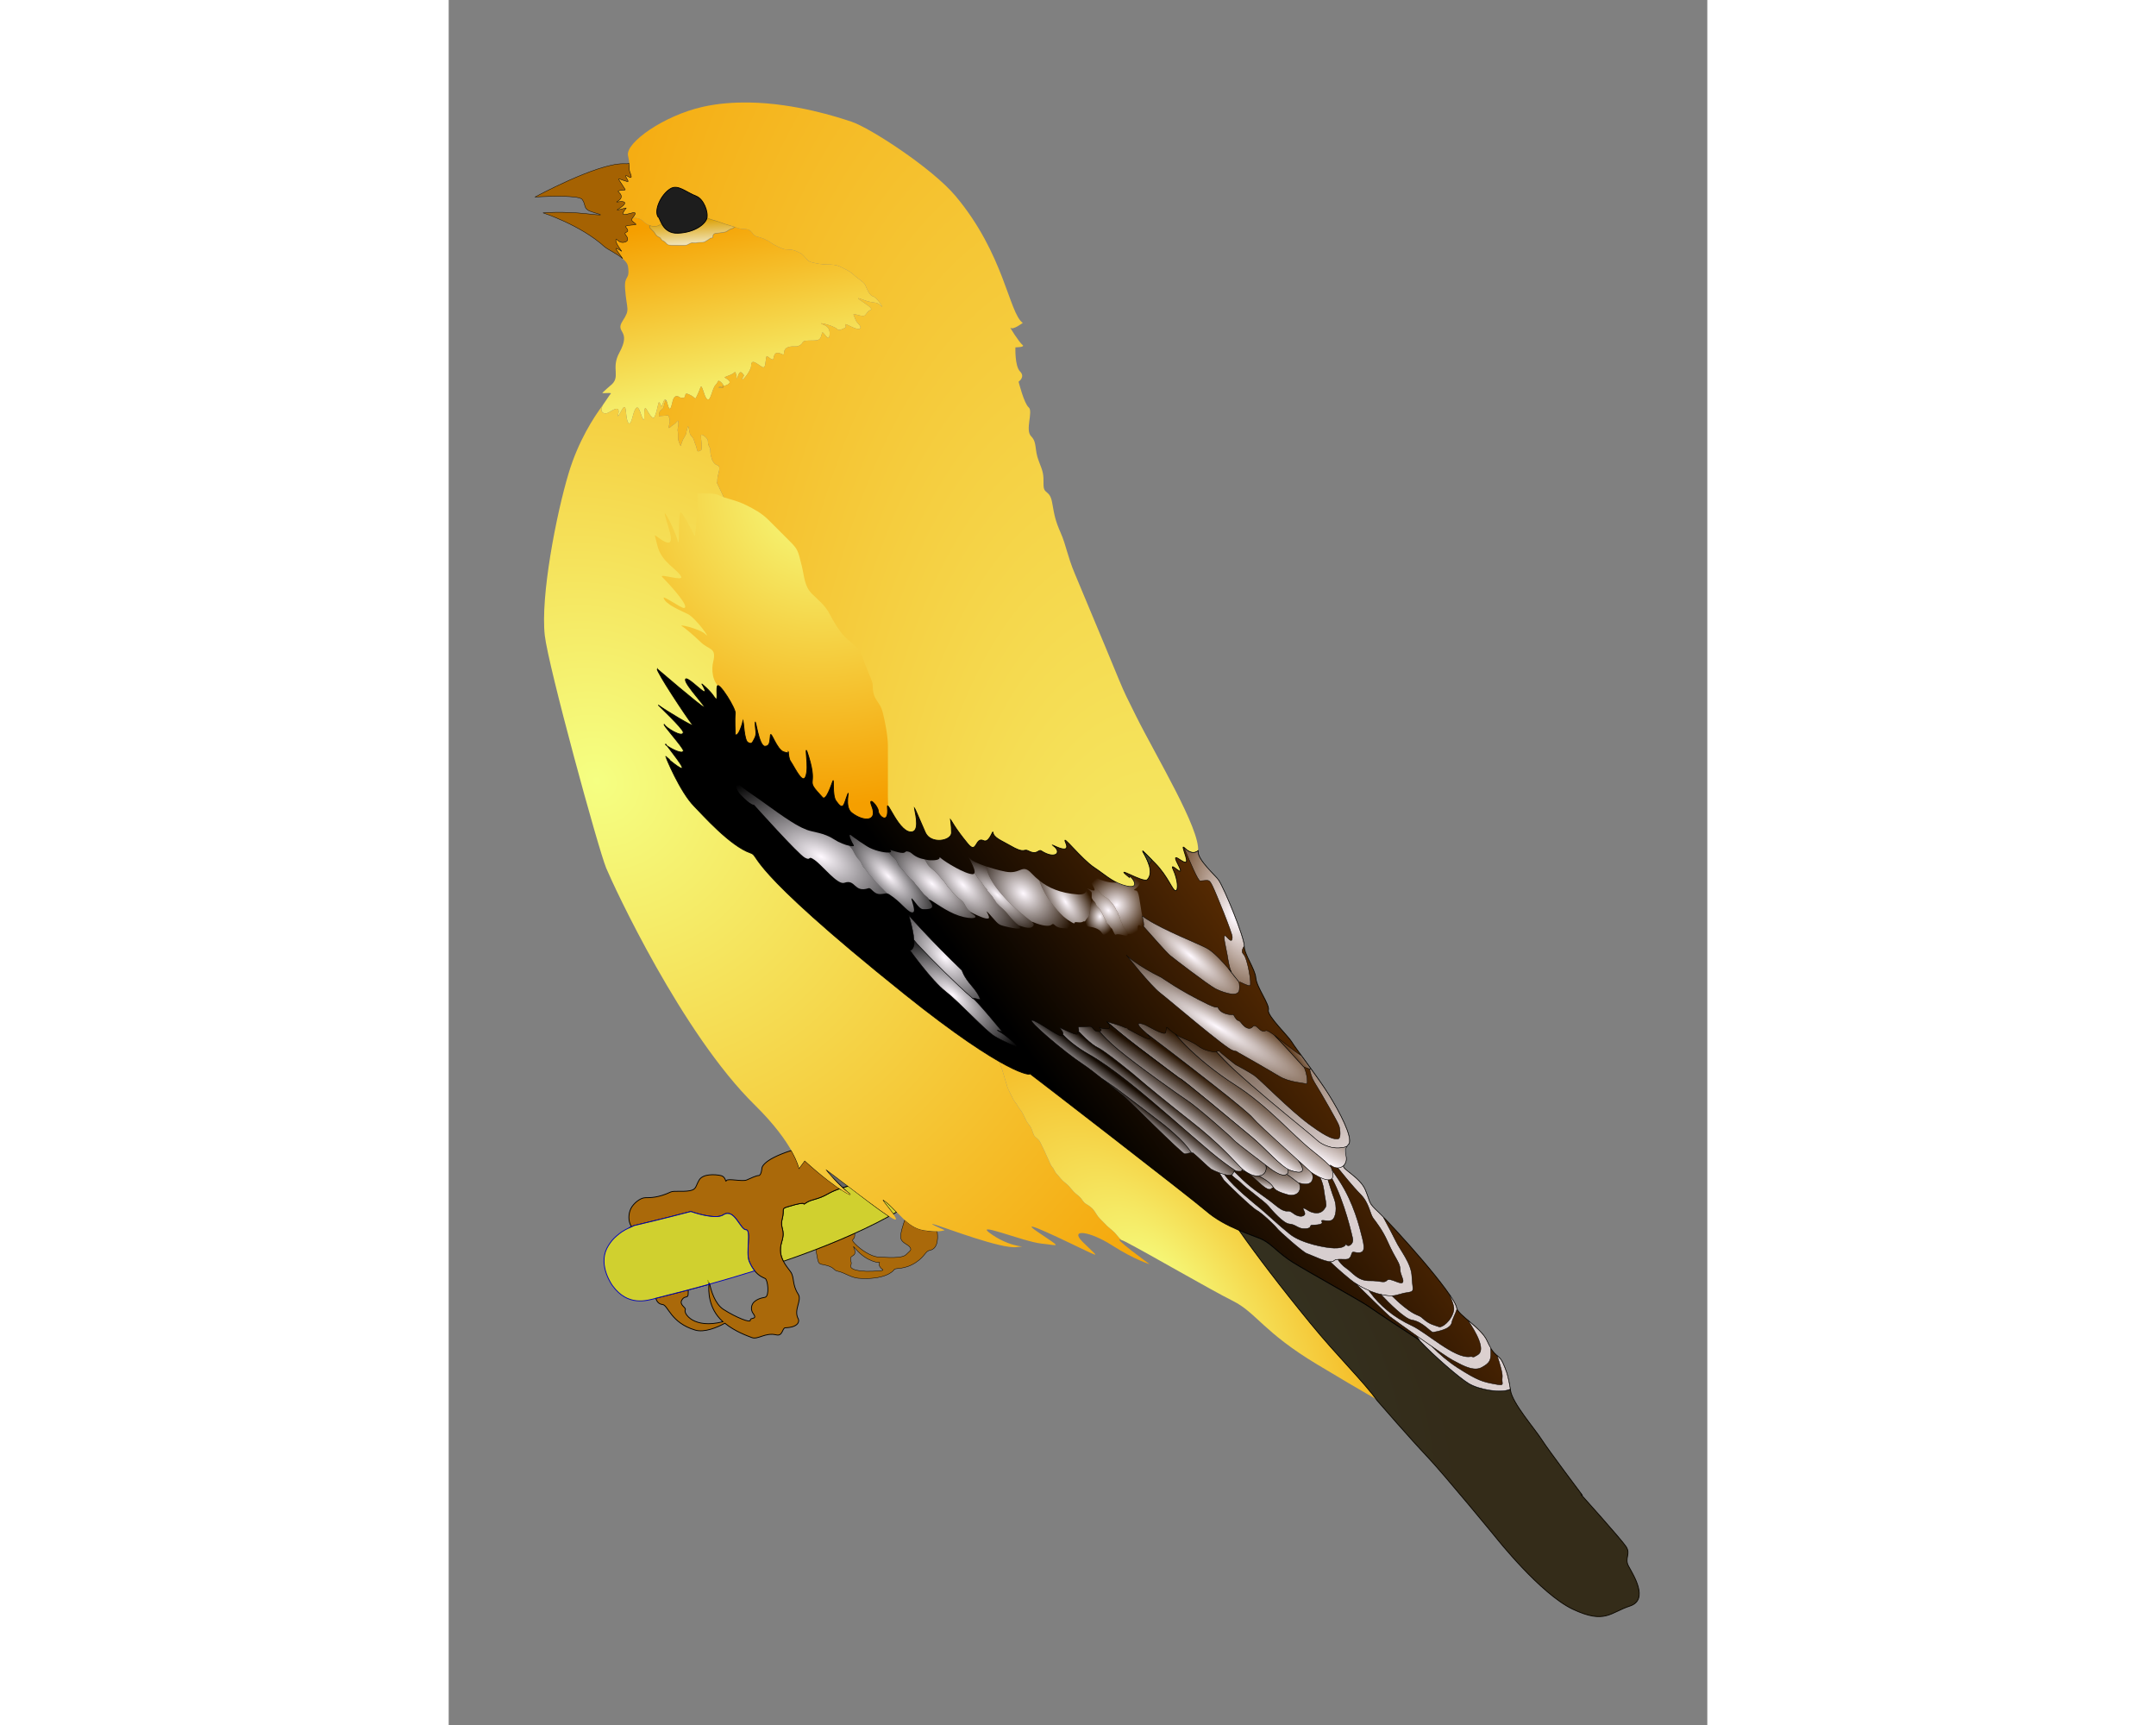 <?xml version="1.0" encoding="UTF-8"?>
<svg width="100mm" height="80mm" viewBox="0 0 221.731 303.858" xmlns="http://www.w3.org/2000/svg" xmlns:xlink="http://www.w3.org/1999/xlink">
 <rect x="0" y="0" width="221.731" height="303.858" fill="#808080" stroke="none"/>
 <defs>
  <linearGradient id="a">
   <stop stop-color="#fff9ff" offset="0"/>
   <stop stop-color="#fff9ff" stop-opacity="0" offset="1"/>
  </linearGradient>
  <linearGradient id="ai" x1="-532.5" x2="-429.9" y1="18.799" y2="-54.923" gradientUnits="userSpaceOnUse">
   <stop offset="0"/>
   <stop stop-color="#af5605" offset="1"/>
  </linearGradient>
  <linearGradient id="aj" x1="-642.14" x2="-641.66" y1="-221.09" y2="-213.67" gradientUnits="userSpaceOnUse">
   <stop stop-color="#db9f00" offset="0"/>
   <stop stop-color="#f5f2de" offset="1"/>
  </linearGradient>
  <linearGradient id="b">
   <stop stop-color="#f5ff82" offset="0"/>
   <stop stop-color="#f59f00" offset="1"/>
  </linearGradient>
  <linearGradient id="v" x1="-491.42" x2="-485.43" y1="7.731" y2="-3.666" gradientUnits="userSpaceOnUse" xlink:href="#a"/>
  <linearGradient id="w" x1="-494.73" x2="-489.14" y1="9.333" y2="1.052" gradientUnits="userSpaceOnUse" xlink:href="#a"/>
  <linearGradient id="x" x1="-507.25" x2="-503.01" y1="7.985" y2="1.822" gradientUnits="userSpaceOnUse" xlink:href="#a"/>
  <linearGradient id="y" x1="-512.64" x2="-508.6" y1="7.215" y2="1.822" gradientUnits="userSpaceOnUse" xlink:href="#a"/>
  <linearGradient id="z" x1="-514.37" x2="-511.48" y1="8.563" y2="4.711" gradientUnits="userSpaceOnUse" xlink:href="#a"/>
  <linearGradient id="aa" x1="-516.49" x2="-513.02" y1="11.451" y2="6.83" gradientUnits="userSpaceOnUse" xlink:href="#a"/>
  <linearGradient id="ab" x1="-526.31" x2="-523.62" y1="5.096" y2="1.63" gradientUnits="userSpaceOnUse" xlink:href="#a"/>
  <linearGradient id="ac" x1="-488.14" x2="-490.08" y1="18.015" y2="9.268" gradientUnits="userSpaceOnUse" xlink:href="#a"/>
  <linearGradient id="ad" x1="-494.39" x2="-492.67" y1="19.733" y2="12.002" gradientUnits="userSpaceOnUse" xlink:href="#a"/>
  <linearGradient id="ae" x1="-499.23" x2="-498.45" y1="18.176" y2="14.578" gradientUnits="userSpaceOnUse" xlink:href="#a"/>
  <linearGradient id="af" x1="-502.24" x2="-498.39" y1="6.83" y2="1.437" gradientUnits="userSpaceOnUse" xlink:href="#a"/>
  <linearGradient id="ag" x1="-503.6" x2="-521.53" y1="28.011" y2="-30.092" gradientUnits="userSpaceOnUse" xlink:href="#a"/>
  <linearGradient id="ah" x1="-485.56" x2="-491.78" y1="-17.441" y2="-13.302" gradientUnits="userSpaceOnUse" xlink:href="#a"/>
  <linearGradient id="ak" x1="-627.72" x2="-638.72" y1="-170.7" y2="-221.69" gradientUnits="userSpaceOnUse" xlink:href="#b"/>
  <linearGradient id="al" x1="-633.66" x2="-632.15" gradientUnits="userSpaceOnUse" xlink:href="#b"/>
  <radialGradient id="c" cx="281.37" cy="263.67" r="8.876" gradientTransform="matrix(1.522 1.657 -.868 .797 -777.13 -715.37)" gradientUnits="userSpaceOnUse" xlink:href="#a"/>
  <radialGradient id="d" cx="284.06" cy="282.8" r="13.719" gradientTransform="matrix(1.11 .98 -.412 .467 -774.39 -440.22)" gradientUnits="userSpaceOnUse" xlink:href="#a"/>
  <radialGradient id="e" cx="349.07" cy="251.74" r="8.277" gradientTransform="matrix(-1.494 .556 -1.234 -3.317 325.59 591.97)" gradientUnits="userSpaceOnUse" xlink:href="#a"/>
  <radialGradient id="f" cx="342.17" cy="263.08" r="12.046" gradientTransform="matrix(1.717 1.421 -.369 .446 -1007.5 -643.1)" gradientUnits="userSpaceOnUse" xlink:href="#a"/>
  <radialGradient id="g" cx="349.06" cy="283.81" r="22.394" gradientTransform="matrix(1.643 .993 -.174 .288 -1034.5 -450.28)" gradientUnits="userSpaceOnUse" xlink:href="#a"/>
  <radialGradient id="h" cx="251.46" cy="237.81" r="18.814" gradientTransform="matrix(1.353 .731 -.369 .683 -860.66 -410.19)" gradientUnits="userSpaceOnUse" xlink:href="#a"/>
  <radialGradient id="i" cx="267.89" cy="241.49" r="10.281" gradientTransform="matrix(1.265 1.338 -.53 .501 -802.47 -538.55)" gradientUnits="userSpaceOnUse" xlink:href="#a"/>
  <radialGradient id="j" cx="278.31" cy="245.57" r="10.774" gradientTransform="matrix(1.277 1.138 -.522 .585 -807.99 -517.63)" gradientUnits="userSpaceOnUse" xlink:href="#a"/>
  <radialGradient id="k" cx="286.43" cy="247.95" r="11.863" gradientTransform="matrix(1.138 1.161 -.535 .524 -766.45 -519.45)" gradientUnits="userSpaceOnUse" xlink:href="#a"/>
  <radialGradient id="l" cx="296.15" cy="247.42" r="8.048" gradientTransform="matrix(-.426 .478 -1.231 -1.096 -133.93 75.125)" gradientUnits="userSpaceOnUse" xlink:href="#a"/>
  <radialGradient id="m" cx="301.14" cy="249.25" r="10.649" gradientTransform="matrix(.977 .899 -.63 .684 -695.46 -496.07)" gradientUnits="userSpaceOnUse" xlink:href="#a"/>
  <radialGradient id="n" cx="311.27" cy="250.01" r="6.484" gradientTransform="matrix(1.204 1.827 -.763 .503 -731.88 -747.25)" gradientUnits="userSpaceOnUse" xlink:href="#a"/>
  <radialGradient id="o" cx="323.82" cy="250.63" r="6.762" gradientTransform="matrix(1.127 .485 -.471 1.095 -782.16 -483.53)" gradientUnits="userSpaceOnUse" xlink:href="#a"/>
  <radialGradient id="p" cx="321.69" cy="252.17" r="5.156" gradientTransform="matrix(.988 1.19 -.925 .768 -621.85 -627.16)" gradientUnits="userSpaceOnUse" xlink:href="#a"/>
  <radialGradient id="q" cx="319.73" cy="253.68" r="3.797" gradientTransform="matrix(1 0 0 1.256 -859.09 -367.79)" gradientUnits="userSpaceOnUse" xlink:href="#a"/>
  <radialGradient id="r" cx="252.76" cy="199.46" r="29.439" gradientTransform="matrix(-2.53 .862 -.843 -2.475 199.85 122.24)" gradientUnits="userSpaceOnUse" xlink:href="#b"/>
  <radialGradient id="s" cx="442.68" cy="209.34" r="126.26" gradientTransform="matrix(-.518 -3.796 1.466 -.2 -586.12 1779.2)" gradientUnits="userSpaceOnUse" xlink:href="#b"/>
  <radialGradient id="t" cx="416.86" cy="177.97" r="126.26" gradientTransform="matrix(.295 -.243 .512 .621 -738.16 33.162)" gradientUnits="userSpaceOnUse" xlink:href="#b"/>
  <radialGradient id="u" cx="282.92" cy="217.64" r="74.818" gradientTransform="matrix(1.815 1.851 -1.664 1.631 -814.82 -961.31)" gradientUnits="userSpaceOnUse" xlink:href="#b"/>
 </defs>
 <g transform="matrix(.714 0 0 .714 499.84 196.56)" fill-rule="evenodd">
  <path d="m-587.53,25.689c-.346.993-1.122,3.309-1,4.344 .156,1.328 1.735,1.594 2.281,2.375s-.099.922-.906,1.781c-1.039,1.105-5.079.703-6.875.625s-4.389-1.791-5.812-3.312c-1.328-1.421.138-.43-.031-2.531-3.106,1.405-6.319,2.743-9.594,4 .556,2.959.479,3.457 1.406,3.656 .547.117 2.102.311 3,1.125 .498.451.343.407 1.531.719s2.933,1.473 4.562,1.594c6.411.477 8.609-1.688 8.844-2.156s2.482.156 5.344-1.75c2.351-1.566 2.282-2.78 3.469-3 2.326-.431 1.891-3.943 1.781-4.656-.818.022-1.925-.06-3.438-.312-1.769-.295-3.231-1.293-4.562-2.5zm-12.656,6.531c.043.022.218.214.625.688 2.739,3.192 5.986,3.426 5.844,3.219 0,0-.596.809.688,1.75 .055.11.421.257-.594.344-5.455.469-7.479-.41-7.219-1.25s.057-.736-.031-1.5c-.086-.742.24-.729.75-1.125 .824-.639-.193-2.19-.062-2.125z" fill="#ad6700" fill-opacity=".924" stroke="#000" stroke-width=".1"/>
  <path d="m-602.81 17.72c0.463-0.141 0.918-0.265 1.344-0.375-2.07-1.582-5.663-4.294-5.594-4.156 0.181 0.361 2.28 2.764 4.25 4.531z" fill="#000100" fill-opacity=".212" stroke="#000" stroke-width=".2"/>
  <path d="m-603.217,18.189c-.172-.111-.183-.09-.375-.219-1.013.347-2.026.77-2.906,1.281-1.217.707-2.195,1.028-3.062,1.281s-1.626.441-2.344.938-.382.267-.594.156-.971-.102-3.938.812c-.853.263-1.025.371-1.062.75s.059,1.029-.281,2.344c-.289,1.113-.073,1.722.094,2.438 .083.358.164.728.156,1.219s-.107,1.097-.344,1.875c-.308,1.015-.379,1.923-.281,2.719s.365,1.478.688,2.094c4.566-1.567 9.129-3.276 13.531-5.125s8.644-3.839 12.531-5.969c-2.743-1.79-6.345-4.598-10.062-7.438-.426.11-.881.234-1.344.375 .439.393.879.906 1.281,1.188 .592.414.636.56.344.469-.025-.008-.125-.082-.156-.094-.325-.125-.914-.468-1.875-1.094zm10.281,2.531c-.118.172 1.579,2.119 2.562,3.5 .288-.162.56-.336.844-.5-.906-.946-1.788-1.877-2.719-2.594-.449-.345-.652-.458-.688-.406z" fill="#ff0" fill-opacity=".629" stroke="#000" stroke-width=".2"/>
  <path d="m-615.499,8.533c-7.559,2.442-7.281,4.469-7.281,4.469s-.156,1.719-.781,1.719-1.875.625-2.969,1.094-4.688-.469-5,.156-.001-.938-1.406-1.25-4.375-.468-5.312,1.094-.626,2.344-2.344,2.656-3.927-.048-4.688.312c-2.968,1.406-5,1.406-6.25,1.406s-2.938,1.407-3.562,2.656c-.616,1.233-.77,3.07.125,4.469-.154.059-.489.287-.688.375 .509-.211 1.344-.625 1.344-.625s7.413-1.722 14-3.469c.142.05 1.655.58 3.375.938 .86.179 1.78.301 2.594.312s1.527-.087 2-.406c.344-.232.663-.348.969-.375s.603.028.875.156c.544.256 1.027.771 1.469,1.344s.839,1.2 1.219,1.688 .735.844 1.094.844 .522.355.594.906 .047,1.298 0,2.125-.096,1.735-.094,2.562 .06,1.573.281,2.125c.427,1.067.901,1.819 1.375,2.406 1.074,1.338 2.133,1.676 2.594,1.906 .663.331 1.104,4.294 0,4.625-.335.1-1.333.133-2.438.906s-1.194,2.21-.531,3.094c1.233,1.643-.798.883-.688,1.656s-3.533-.668-6.625-2.656c-2.171-1.396-3.104-4.817-3.406-6.25-.23-.484-.413-.87-.469-.938s.014.183.281,1c-.14,1.636-.159,5.887 3.281,9.062 .061.056.126.101.188.156-7.212,1.859-9.77-2.007-9.312-2.938 .288-.586-1.547-1.157-.844-2.406s1.562-.235 1.562-1.562c0-.342.015-.63.031-.938 1.653-.441 3.34-.885 5.094-1.375-4.778,1.336-9.258,2.47-13.125,3.438 .227.702.689,1.442 1.656,1.531 1.394.129 1.996,4.501 8.062,6.312 2.299.687 5.425-.644 7.344-1.688 2.583,2.108 5.608,3.131 6.625,3.531 1.551.61 3.301-1.319 6.062-.656 1.625.39 1.438-1.723 2.219-1.75 3.203-.11 3.549-1.555 3.188-2.219-1.219-2.239.994-4.516 0-6.062-1.563-2.432-.881-4.095-1.875-5.531-.465-.671-1.221-1.512-1.781-2.594-.322-.616-.589-1.298-.688-2.094s-.027-1.704.281-2.719c.236-.778.336-1.385.344-1.875s-.073-.861-.156-1.219c-.167-.716-.382-1.324-.094-2.438 .341-1.315.244-1.965.281-2.344s.21-.487 1.062-.75c2.967-.915 3.726-.923 3.938-.812s-.124.341.594-.156 1.476-.684 2.344-.938 1.845-.574 3.062-1.281c.88-.511 1.893-.934 2.906-1.281 .192.129.203.108.375.219-1.903-1.238-4.911-3.442-9-7.156l-1.375,1.875c0,0-.318-1.572-1.906-4.375z" fill="#ad6700" fill-opacity=".924" stroke="#000" stroke-width=".2"/>
  <path d="m-640.311,23.595c-6.587,1.747-14,3.469-14,3.469s-.835.414-1.344.625c-.48.213-1.02.491-1.656.906-.432.29-.87.634-1.312,1.031-.198.178-.4.329-.594.531-.673.702-1.305,1.517-1.812,2.531-2.187,4.373 1.406,9.219 1.406,9.219 3.749,5.154 8.407,3.672 10.594,3.125 .02-.005.042-.026.062-.031 2.44-.61 5.182-1.31 8.031-2.062 1.666-.44 3.33-.882 5.094-1.375-.069-.211-.043-.547.188-.062 3.555-.995 7.29-2.084 11.094-3.281-.474-.587-.948-1.339-1.375-2.406-.221-.552-.279-1.298-.281-2.125s.046-1.736.094-2.562 .072-1.574 0-2.125-.235-.906-.594-.906-.714-.356-1.094-.844-.777-1.115-1.219-1.688-.925-1.088-1.469-1.344c-.272-.128-.57-.183-.875-.156s-.625.143-.969.375c-.118.08-.26.134-.406.188-.292.108-.623.194-1,.219-.189.013-.39.003-.594,0-.814-.011-1.734-.134-2.594-.312-1.72-.358-3.233-.887-3.375-.938z" fill="#ff0" fill-opacity=".629" stroke="#0000bc" stroke-width=".2"/>
  <path d="m-632.311-180.061c-.541.13-1.292.333-1.25.344 .739.185 1.123.152 1.281,0 .079-.076-.013-.224-.031-.344z" fill="url(#al)" stroke="#000" stroke-opacity=".159" stroke-width=".2"/>
  <path d="m-650.467-219.717h-.031c-.694-.267-1.233-.701-1.469-.938-.504-.504-1.032-.735-1.625-.844-.32-.059-.68-.085-1.062-.094-.703.842.349,1.055.812,1.625 .215.264-3.015.112-2.5.719 1.465,1.728-.993.779.094,2.125 .513.636.618,1.45-.625,1.625-1.449.204-1.868-1.372-1.938-.531-.071.857 1.629,2.868 1.406,2.719-2.556-1.714-.972-.051.281,1.812-.115-.098-.251-.187-.375-.281 .881.675 1.568,1.413 1.688,2.219 .528,3.572-.982,1.944-.719,5.531 .394,5.369 1.339,4.902-.625,7.938s2.326,2.096-.812,7.844c-2.176,3.986.603,5.986-2.281,8.156 0,0-1.459,1.271-1.844,1.656s2.708-.203 1.938.375c-.172.129-1.268,1.886-1.906,2.75-.142.357-.306.715-.312.969-.009.343.088.58.25.75 .324.341.922.367 1.406.125s1.232-.776 1.812-.938c.29-.081.525-.054.656.125s.181.527.031,1.125c-.107.428-.131.569-.062.531s.215-.252.375-.531c.32-.559.754-1.379.938-1.562 .233-.233.37-.194.469.031s.139.633.188,1.094c.097.922.199,2.098.594,2.625 .175.233.299.199.438.031s.287-.491.406-.875c.238-.767.458-1.761.719-2.281 .24-.48.438-.674.625-.656s.353.231.5.531c.294.6.532,1.565.75,2 .193.386.302.513.375.469s.082-.263.094-.562c.024-.598-.017-1.527.125-2.094 .062-.25.176-.252.312-.094s.307.477.5.812 .422.686.656.969 .461.5.719.5c.216,0 .513-.855.75-1.75s.415-1.83.5-2c.168-.336.534.573.625.938 .079.318.284-.583.562-1.188 .139-.302.3-.53.469-.5s.347.324.531,1.062c.271,1.083.496,1.34.688,1.125s.351-.902.562-1.75c.132-.527.314-.872.5-1.062s.404-.231.594-.219c.38.024.691.321.781.344 .566.142.868.089 1.031-.031s.19-.316.219-.5 .055-.357.219-.406 .464.029 1.031.312c.792.396 1.034.786 1.188.844s.217-.215.688-1.156c.251-.502.417-1.042.625-1.562 .1-.249.207-.251.312-.094s.221.477.344.844c.246.733.527,1.683.906,2.062 .24.24.45.202.625,0s.315-.57.469-1c.307-.859.614-1.958 1.094-2.438 .265-.265.457-.602.625-.938 .129-.257.881.328 1.219.875 .084.137.013.224.031.344 .409-.098.562-.094.938-.281 .397-.199.577-.381.625-.562s-.035-.372-.188-.531c-.304-.318-.859-.578-1.062-.781 .833-.417 1.841-.591 2.5-1.25 .198-.198.317.336.406.844s.151.991.219.719c.176-.704.364-1.121.531-1.344s.327-.244.469-.188c.284.113.487.575.562.594 .319.08-.208.625-.312.938-.1.301.001.325.188.188s.452-.426.75-.812c.597-.773 1.25-1.864 1.25-2.5 0-.509.111-.794.281-.906s.41-.066.688.062c.554.258 1.248.859 1.844,1.156 .199.099.36.054.469-.094s.165-.404.219-.688c.108-.567.142-1.287.25-1.719 .068-.272.322-.13.625.094s.657.531.938.531c.25,0 .214-.643.438-1.125 .112-.241.272-.446.594-.5s.792.037 1.469.375c.162.081.217.031.25-.094s.055-.337.094-.562 .099-.465.281-.688 .476-.416.938-.531c1.177-.294 1.662.106 2.5-.312 .725-.362.732-.684.906-.906s.516-.344 1.906-.344c1.154,0 1.734-.033 2.094-.281s.499-.714.719-1.594c.054-.217.189-.14.375.062s.436.532.656.781 .435.422.594.344 .25-.409.25-1.188c0-.422-.103-.761-.25-1.031s-.351-.468-.562-.625c-.423-.313-.88-.44-1.062-.531-.589-.295.126-.207 1.094.062s2.191.722 2.656,1.188c.224.224.533.224.875.125s.717-.296 1-.438c.209-.104.242-.253.219-.406s-.101-.31-.125-.406c-.048-.193.133-.168 1.469.5 1.083.541 1.822.686 2.125.5 .152-.093.217-.29.125-.531s-.321-.539-.688-.906c-.494-.494-.625-1.25-.938-1.875-.105-.21-.036-.262.156-.25s.508.094.844.188 .704.184 1.031.219 .616.009.781-.156c.417-.417.679-1.107 1.25-1.25 .286-.071.326-.214.219-.406s-.363-.437-.688-.688c-.65-.501-1.56-1.053-2.031-1.406-.364-.273-.485-.401-.438-.438s.254.03.531.125c.555.191 1.4.53 1.781.625 1.033.258 1.607.273 2.062.375s.793.293 1.375.875c.391.391.104-.155-.406-.844s-1.244-1.522-1.781-1.656c-.435-.109-.835-.651-1.156-1.25s-.565-1.254-.719-1.562c-.367-.734-1.998-1.686-2.5-2.188-.958-.958-1.734-1.336-2.812-1.875-.634-.317-1.044-.532-1.562-.688s-1.148-.25-2.188-.25c-1.781,0-2.896-.255-4.375-.625-.414-.103-.806-.533-1.219-1s-.847-.971-1.281-1.188c-.647-.323-1.135-.565-1.688-.719s-1.171-.219-2.062-.219c-.649,0-2.988-1.225-3.438-1.562-1.144-.858-2.306-1.28-3.438-1.562-.76-.19-1.03-.641-1.375-1.062-.173-.211-.359-.416-.625-.562s-.633-.25-1.125-.25c-.766,0-1.377-.148-1.969-.344-.177-.059-.355-.124-.531-.188-.267.202-.321.322-.531.375-.341.085-.687.218-.938.406-.281.211-.559.39-.875.469-.367.092-.598.156-1,.156-.221,0-.711.156-1.094.156-.418,0-.682.084-.875.469-.114.227-.061.381-.062.5s-.059.188-.406.188c-.202,0-.62.388-.781.469-.28.14-.531.343-.781.469-.298.149-.74.156-1.094.156-.385,0-.848.071-.938.094-.341.085-.803,0-1.156,0-.231,0-.902.373-1.094.469-.377.188-.753.156-1.188.156h-1.25-1.156c-.373,0-.839-.03-1.094-.094-.334-.084-.643-.487-.781-.625-.241-.241-.446-.332-.719-.469-.243-.122-.372-.466-.531-.625-.237-.237-.577-.265-.781-.469-.239-.239-.407-.377-.562-.688-.154-.307-.336-.43-.531-.625l-.719-.719c-.071-.071-.031-.36-.031-.625z" fill="url(#ak)"/>
  <path d="m-636.342-221.623c-.014.079-.01.179-.031.25-.377,1.23-2.703,3.394-7.094,3.594-2.326.106-3.415-1.23-4.031-2.375-.187.13-.417.271-.75.438-.368.184-.741.266-1.125.25-.373-.016-.754-.122-1.094-.25 0.0.265-.04.554.031.625l.719.719c.195.195.378.318.531.625 .155.31.323.448.562.688 .204.204.545.232.781.469 .159.159.288.503.531.625 .273.137.477.227.719.469 .138.138.447.541.781.625 .255.064.721.094 1.094.094h1.156 1.25c.434,0 .811.032 1.188-.156 .192-.096.862-.469 1.094-.469 .353,0 .816.085 1.156,0 .09-.022.553-.094.938-.094 .354,0 .796-.007 1.094-.156 .251-.125.501-.329.781-.469 .161-.081.579-.469.781-.469 .347,0 .404-.069.406-.188s-.051-.273.062-.5c.193-.385.457-.469.875-.469 .383,0 .872-.156 1.094-.156 .402,0 .633-.064 1-.156 .316-.079.594-.258.875-.469 .251-.188.597-.321.938-.406 .21-.053.265-.173.531-.375-.41-.149-.818-.298-1.25-.406-1.296-.324-2.738-.997-3.75-1.25-.788-.197-1.317-.422-1.844-.656z" fill="url(#aj)" stroke="#000" stroke-opacity=".159" stroke-width=".2"/>
  <path d="m-534.061,30.627c-.11-.095-.231-.199-.344-.312-.588-.588-.848-1.035-1.344-1.531-.8-.8-1.415-1.197-1.938-1.719-.768-.768-1.182-1.213-1.719-1.75-.618-.618-.904-1.288-1.531-2.125-.444-.592-1.26-1.125-1.938-1.531-.624-.374-.915-1.102-1.344-1.531-.588-.588-1.035-.848-1.531-1.344-.588-.588-.879-1.067-1.375-1.562-.588-.588-1.035-.848-1.531-1.344-.588-.588-.848-1.035-1.344-1.531-.588-.588-.66-1.254-1.156-1.75-.334-.334-.776-1.52-.969-1.906-.362-.723-.656-1.5-.969-2.125-.39-.779-.609-1.28-.938-1.938-.425-.85-.842-.999-1.375-1.531-.45-.45-.605-1.46-.938-2.125-.347-.695-.858-1.122-1.156-1.719l-.969-1.938c-.408-.816-.805-1.017-1.156-1.719-.341-.682-.829-1.096-1.156-1.75-.375-.75-.682-1.333-.969-1.906-.345-.69-.583-1.334-.781-2.125-.225-.899-.547-1.686-.75-2.5s-.591-1.55-.781-2.312c-.193-.77-.772-1.149-.969-1.938-.193-.77-.772-1.149-.969-1.938-.155-.621-.998-1.186-1.344-1.531-.432-.432-.761-1.379-1.156-1.906-.606-.808-.822-1.456-1.156-2.125-.373-.747-.681-1.275-1.156-1.75-.378-.378-.799-1.351-.938-1.906-.118-.473-.623-.84-.781-1.156l-61.438-129.125c.114.076.188.094.188-.094 0-1.056.188-1.626.406-2.5 .061-.245.128-.598.094-.906s-.168-.573-.5-.656c-.288-.072-.57-.283-.812-.562s-.446-.626-.531-.969c-.096-.383-.375-1.026-.375-2.125 0-.497-.164-.717-.312-1s-.281-.627-.281-1.312c0-.366-.445-.883-.875-1.219-.215-.168-.401-.278-.562-.312s-.281.005-.281.188c0,1.055.188,1.567.188,2.688 0,.35-.046.639-.094.906-.212.09-.413.191-.625.281-.252.108-.378-.135-.469-.469s-.159-.755-.281-1c-.253-.505-.391-1.22-.594-1.625-.273-.545-.708-.676-.875-1.344-.183-.734-.193-1.261-.438-1.75-.028-.056-.438,1.4-.438,1.75 1e-005,.245-.651,1.27-.75,1.469-.233.466-.438,1.002-.594,1.625-.045.18-.494-.915-.594-1.312-.156-.623-.012-1.611-.125-2.062-.195-.782.125-1.312.125-2.062 0-.629-.039-.804-.156-.75s-.296.328-.562.594c-.367.367-.894.613-1.312,1.031-.249.249-.343.216-.344,0s.083-.615.188-1.031c.189-.758-.143-1.568-.312-1.906-.009-.017-1.747.156-2.062.156-.049,0-.153.086-.219.031s-.072-.274.094-.938c.154-.618.861-.632 1.031-1.312 .161-.645.269-1.196.531-1.625-.034-.029-.06-.213-.094-.219-.169-.03-.33.198-.469.5-.278.605-.483,1.505-.562,1.188-.091-.364-.457-1.273-.625-.938-.085.17-.263,1.105-.5,2s-.534,1.75-.75,1.75c-.258,0-.485-.217-.719-.5s-.463-.633-.656-.969-.364-.654-.5-.812-.25-.156-.312.094c-.142.567-.101,1.496-.125,2.094-.012.299-.021.519-.094.562s-.182-.082-.375-.469c-.218-.435-.456-1.4-.75-2-.147-.3-.313-.514-.5-.531s-.385.176-.625.656c-.26.521-.481,1.514-.719,2.281-.119.384-.268.707-.406.875s-.263.202-.438-.031c-.395-.527-.497-1.703-.594-2.625-.049-.461-.088-.868-.188-1.094s-.236-.264-.469-.031c-.184.184-.618,1.004-.938,1.562-.16.279-.307.494-.375.531s-.045-.103.062-.531c.149-.598.1-.946-.031-1.125s-.366-.206-.656-.125c-.58.161-1.335.699-1.812.938s-1.082.216-1.406-.125c-.162-.17-.259-.407-.25-.75 .006-.254.171-.612.312-.969-2.212,2.996-5.984,8.766-8.375,16.688-3.081,10.207-6.996,30.484-5.906,40.094 .868,7.654 13.23,52.784 15.156,57.406s18.728,40.837 36.625,58.406c9.773,9.594 10.969,15.625 10.969,15.625l1.375-1.875c8.682,7.886 12.896,9.421 10.688,7.875s-5.31-5.277-5.531-5.719 15.012,11.681 17,12.344-5.059-6.615-2.188-4.406 5.305,6.4 9.281,7.062 5.281,0 5.281,0-5.09-2.196-2.219-1.312 16.151,5.942 19.906,5.5-.447.693-5.969-3.062 7.739,1.746 12.156,2.188 5.279,1.322-.906-2.875 8.182,2.889 11.938,4.656 2.438,1.095-.875-2.219 1.759-2.659 7.281.875 9.281,4.656 9.281,4.656-9.845-7.114-6.969-5.969z" fill="url(#u)"/>
  <path d="m-502.624-38.498h-6.594-41.531-21.188c-1.162,0-3.619.052-5.875.156l5.281,11.094c.158.316.663.684.781,1.156 .139.555.559,1.528.938,1.906 .475.475.783,1.003 1.156,1.75 .334.669.55,1.317 1.156,2.125 .395.527.724,1.474 1.156,1.906 .346.346 1.189.91 1.344,1.531 .197.788.776,1.168.969,1.938 .197.788.776,1.168.969,1.938 .191.763.578,1.5.781,2.312s.525,1.601.75,2.5c.198.791.436,1.435.781,2.125 .286.573.594,1.157.969,1.906 .327.654.815,1.068 1.156,1.75 .351.702.748.903 1.156,1.719l.969,1.938c.299.597.809,1.024 1.156,1.719 .332.665.487,1.675.938,2.125 .533.533.95.682 1.375,1.531 .329.658.548,1.158.938,1.938 .312.625.607,1.402.969,2.125 .193.386.634,1.572.969,1.906 .496.496.568,1.162 1.156,1.75 .496.496.755.943 1.344,1.531 .496.496.943.755 1.531,1.344 .496.496.787.974 1.375,1.562 .496.496.943.755 1.531,1.344 .429.429.72,1.157 1.344,1.531 .677.406 1.494.939 1.938,1.531 .628.837.914,1.507 1.531,2.125 .537.537.951.982 1.719,1.75 .522.522 1.137.919 1.938,1.719 .496.496.755.943 1.344,1.531 .113.113.234.217.344.312 .267.106.494.175 1,.438 5.964,3.092 20.757,11.722 26.5,14.594s7.528,7.704 20.781,15.656 14.344,8.406 14.344,8.406 8.616,9.926 12.812,14.344 17.031,20.062 17.031,20.062 10.941,13.845 18.906,17.594 9.221.781 14.062-.781 .781-7.813-.312-9.844 .625-2.969-.625-4.844-11.031-12.75-11.031-12.75h.188c1e-005,0-8.267-10.991-10-13.688s-7.161-8.906-7.656-12.031c-.699-4.409-1.206-5.171-1.844-6.688-1.02-2.424-2.17-1.422-3.938-5.531-1.404-3.265-7.228-6.439-7.531-8.188-.615-3.552-15.701-20.234-19.281-23.594-2.665-2.501-1.871-2.164-3.219-5.438s-6.077-5.274-5.375-6.094c1.803-2.104-1.083-3.452 1.344-5.406 .77-1.733-2.174-7.534-5.062-12.156s-8.292-11.558-9.062-12.906-6.166-6.527-5.781-7.875-2.901-5.595-3.094-7.906c-.107-1.287-.96-2.925-1.719-4.5z" fill="url(#t)"/>
  <path d="m-625.874-249.998c-3.8-.065-7.712.21-11.5,1.062-9.637,2.168-19.071,8.866-18.438,12 .243,1.201.369,1.699.219,1.906 .185,1.1-.002,1.642.25,2.219 1.1,2.526-.806.603-1,.844-.232.288 1.023,1.658.344,1.469-2.821-.787-2.637-1.515-.5,1.969 .169.276-2.3.042-1.625.625 2.105,1.816-1.664,2.685-.125,2.406 1.395-.252 2.928.047-.156,1.906-.676.408 2.287-.535 2.156-.375-3.178,3.889 4.361-.941 1.594,2.375 .382.008.742.035 1.062.094 .593.108 1.121.34 1.625.844 .236.236.775.67 1.469.938 .347.134.741.234 1.125.25s.757-.066 1.125-.25c.333-.167.563-.307.75-.438-.46-.855-.672-1.591-.875-1.562-1.126-1.645.675-5.602 3-7.031 1.877-1.154 3.766.812 6.406,1.844 1.769.692 2.914,3.705 2.625,5.281 .527.235 1.056.459 1.844.656 1.012.253 2.454.926 3.75,1.25 .617.154 1.19.398 1.781.594s1.203.344 1.969.344c.492,0 .859.104 1.125.25s.452.352.625.562c.345.421.615.872 1.375,1.062 1.132.283 2.293.704 3.438,1.562 .45.337 2.788,1.562 3.438,1.562 .891,0 1.51.065 2.062.219s1.041.395 1.688.719c.434.217.868.721 1.281,1.188s.805.897 1.219,1c1.479.37 2.594.625 4.375.625 1.039,0 1.669.095 2.188.25s.929.371 1.562.688c1.078.539 1.855.917 2.812,1.875 .502.502 2.133,1.453 2.5,2.188 .154.308.398.964.719,1.562s.721,1.141 1.156,1.25c.537.134 1.271.967 1.781,1.656s.798,1.235.406.844c-.582-.582-.92-.773-1.375-.875s-1.029-.117-2.062-.375c-.381-.095-1.226-.434-1.781-.625-.278-.095-.483-.162-.531-.125s.074.165.438.438c.471.353 1.381.906 2.031,1.406 .325.25.58.495.688.688s.067.335-.219.406c-.571.143-.833.833-1.25,1.25-.166.166-.454.191-.781.156s-.695-.125-1.031-.219-.652-.175-.844-.188-.261.04-.156.25c.312.625.444,1.381.938,1.875 .367.367.596.665.688.906s.027.438-.125.531c-.303.186-1.042.041-2.125-.5-1.336-.668-1.517-.693-1.469-.5 .024.096.102.253.125.406s-.01.302-.219.406c-.283.142-.658.339-1,.438s-.651.099-.875-.125c-.466-.466-1.688-.918-2.656-1.188s-1.683-.357-1.094-.062c.182.091.639.218 1.062.531 .212.157.415.355.562.625s.25.61.25,1.031c0,.779-.091,1.109-.25,1.188s-.373-.095-.594-.344-.47-.579-.656-.781-.321-.28-.375-.062c-.22.88-.359,1.345-.719,1.594s-.94.281-2.094.281c-1.391,0-1.732.122-1.906.344s-.182.544-.906.906c-.838.419-1.323.018-2.5.312-.462.115-.755.309-.938.531s-.242.462-.281.688-.061.438-.094.562-.088.175-.25.094c-.677-.338-1.147-.429-1.469-.375s-.482.259-.594.5c-.224.482-.187,1.125-.438,1.125-.28,0-.634-.307-.938-.531s-.557-.366-.625-.094c-.108.432-.142,1.152-.25,1.719-.054.283-.11.539-.219.688s-.27.193-.469.094c-.595-.298-1.29-.898-1.844-1.156-.277-.129-.517-.175-.688-.062s-.281.398-.281.906c0,.636-.653,1.727-1.25,2.5-.298.386-.564.675-.75.812s-.288.114-.188-.188c.104-.312.632-.858.312-.938-.075-.019-.279-.481-.562-.594-.142-.057-.301-.035-.469.188s-.355.64-.531,1.344c-.068.272-.129-.211-.219-.719s-.208-1.042-.406-.844c-.659.659-1.667.833-2.5,1.25 .203.203.758.463 1.062.781 .152.159.235.35.188.531s-.228.364-.625.562c-.375.188-.529.183-.938.281 .018.12.111.268.031.344-.159.152-.542.185-1.281,0-.042-.011.709-.214 1.25-.344-.018-.12.053-.207-.031-.344-.338-.547-1.09-1.132-1.219-.875-.168.336-.36.672-.625.938-.48.48-.787,1.578-1.094,2.438-.153.43-.294.798-.469,1s-.385.24-.625,0c-.379-.379-.66-1.33-.906-2.062-.123-.366-.238-.686-.344-.844s-.213-.155-.312.094c-.208.521-.374,1.061-.625,1.562-.47.941-.534,1.214-.688,1.156s-.396-.448-1.188-.844c-.567-.284-.868-.362-1.031-.312s-.19.222-.219.406-.056.379-.219.5-.465.173-1.031.031c-.09-.022-.401-.32-.781-.344-.19-.012-.407.028-.594.219s-.368.535-.5,1.062c-.212.848-.371,1.535-.562,1.75s-.417-.042-.688-1.125c-.148-.591-.3-.729-.438-.844-.263.429-.37.98-.531,1.625-.17.681-.877.694-1.031,1.312-.166.663-.16.882-.094.938s.17-.031.219-.031c.316,0 2.054-.173 2.062-.156 .169.339.502,1.149.312,1.906-.104.416-.188.815-.188,1.031s.095.249.344,0c.418-.418.946-.664 1.312-1.031 .266-.266.445-.54.562-.594s.156.121.156.75c0,.75-.32,1.281-.125,2.062 .113.451-.031,1.44.125,2.062 .099.398.549,1.492.594,1.312 .156-.623.361-1.159.594-1.625 .099-.199.75-1.224.75-1.469 0-.35.41-1.806.438-1.75 .245.489.254,1.016.438,1.75 .167.668.602.799.875,1.344 .203.405.341,1.12.594,1.625 .123.245.191.666.281,1s.216.577.469.469c.212-.09.413-.191.625-.281 .047-.267.094-.556.094-.906 0-1.121-.188-1.633-.188-2.688 0-.183.12-.222.281-.188s.348.145.562.312c.43.336.875.853.875,1.219-1e-005,.685.133,1.03.281,1.312s.312.503.312,1c0,1.099.279,1.742.375,2.125 .086.342.289.689.531.969s.525.491.812.562c.332.083.466.348.5.656s-.033.661-.094.906c-.219.874-.406,1.444-.406,2.5 0,.188-.073.17-.188.094l56.156,118.031c2.256-.104 4.713-.156 5.875-.156h21.188 41.531 6.594c-.603-1.252-1.156-2.468-1.156-3.406 0-2.118-4.797-13.933-6.312-16.25-.675-1.032-5.284-5.041-5.062-7.156 .566-5.411-10.403-23.474-15.312-33.344-4.721-9.489-1.433-2.612-15.094-35.094-1.844-4.384-2.121-6.95-3.469-10.031s-1.547-4.226-2.125-7.5-2.125-1.934-2.125-4.438-.001-2.893-1.156-5.781-.366-4.616-1.906-6.156 .562-6.162-.594-7.125-2.5-6.344-2.5-6.344 1.723-1.152.375-2.5-1.156-5.969-1.156-5.969 2.52-.016 1.75-.594-3.484-4.796-2.906-4.219 2.969-1.219 2.969-1.219c-3.41-2.405-4.534-16.957-16.594-31.312-5.77-6.868-21.079-16.797-25.625-18.312-3.409-1.136-13.85-4.555-25.25-4.75z" fill="url(#s)"/>
  <path d="m-638.75-153.56 0.156 1.25c-9.6e-4 0.015 9.9e-4 0.016 0 0.031-0.087 1.298-0.501 9.77-0.786 9.199-2.83-5.659-3.456-6.134-3.557-5.73-0.558 2.232-0.067 9.107-0.625 6.875-0.565-2.259-3.69-8.509-3.125-6.25 0.368 1.471 0.882 2.904 1.25 4.375 1.319 5.275-3.889 0.068-3.75 0.625l0.625 2.5c1.055 4.221 4.92 5.745 5.872 7.649 0.625 1.25-5.661-0.897-4.673 0.091 1.358 1.358 7.211 7.649 5.291 7.649-0.625 0-5.108-3.11-4.956-2.504 0.407 1.629 4.465 3.239 5.966 3.99 1.98 0.99 5.94 6.565 4.375 5-1.397-1.397-7.392-2.759-5.625-1.875 0.335 0.168 2.809 2.184 4.375 3.75 2.093 2.093 4.062 1.252 3.125 5-0.374 1.498-0.437 5.099 2.219 6.688l0.375 3.062c0 1.226 0.117 1.375-1.156 1.375-1.177 0-0.781 1.05-0.781 2.094 0 1.124 0.154 1.645 0.375 2.531 0.196 0.786 0.406 1.337 0.406 2.5 0 1.413 0.346 1.502 1.156 2.312 0.447 0.447 1.14 0.937 1.531 1.719 0.53 1.059 1.103 2.067 1.719 3.094 0.657 1.095 1.318 2.443 2.125 3.25 0.51 0.51 2.079 2.11 3.094 2.312 1.959 0.392 3.962 2.184 5.781 3.094 2.293 1.147 4.322 1.938 6.906 1.938 1.645 0 3.753 0.611 5.219 1.344 1.401 0.701 3.419 1.455 5 1.906 1.714 0.49 4.245 2.719 5.969 2.719 1.657 0 2.39-0.55 3.281-1.156l1.156-0.781c-1.425-1.41-1.25-6.472-1.25-10 0-3.124-1e-5 -6.251 0-9.375 0-2.463-0.739-6.082-1.25-8.125-0.814-3.256-2.5-2.819-2.5-6.875 0-1.069-2.038-5.028-2.5-6.875-0.504-2.014-3.253-3.878-4.375-5-1.308-1.308-2.929-3.984-3.75-5.625-1.053-2.106-3.013-3.638-4.375-5-1.891-1.891-1.866-4.339-2.5-6.875-0.971-3.885-0.915-4.04-3.125-6.25l-5-5c-1.824-1.824-3.63-2.752-5.625-3.75-2.731-1.365-4.893-1.509-6.875-2.5-1.011-0.506-4.003-0.375-5.188-0.375z" fill="url(#r)"/>
  <path d="m-648.59-110.25c-0.314 0.507 7.078 11.716 8.719 13.812 0.623 0.795-6.878-3.698-8.406-4.875-0.574-0.442 6.133 5.807 6.094 6.688-0.069 1.552-4.625-1.361-4.625-1.938-1.047-0.576 4.727 5.766 4.656 6.469-0.102 1.018-2.911-0.414-4-1.188 1.486 2.076 6.456 7.996 1.719 4.406-2.099-1.59-0.176-0.279-2.062-1.812-0.101-0.011 3.49 8.742 7.031 12.312 1.917 1.933 8.831 9.811 13.906 11.531 2.484 0.842-2.381 2.449 38.094 34.875 25.15 20.148 31.381 20.107 30.75 19.531-0.7-0.639 40.098 30.884 43.531 33.875 4.801 4.182 11.789 6.041 13.996 7.139s3.907 3.371 7.442 5.58 16.784 9.546 18.594 10.812c3.184 2.228 8.692 5.794 12.531 8.312 3.301 3.569 9.806 9.235 12.25 10.719 2.587 1.571 8.113 2.483 10.25 1.406-0.663-4.017-1.165-4.848-1.781-6.312-1.02-2.424-2.171-1.422-3.938-5.531-1.404-3.265-7.228-6.439-7.531-8.188-0.615-3.552-15.701-20.234-19.281-23.594-2.665-2.501-1.871-2.164-3.219-5.438s-6.077-5.274-5.375-6.094c1.803-2.104-1.083-3.452 1.344-5.406 0.77-1.733-2.174-7.534-5.062-12.156s-8.292-11.558-9.062-12.906-6.166-6.527-5.781-7.875-2.901-5.595-3.094-7.906-2.875-5.788-2.875-7.906-4.797-13.933-6.312-16.25c-0.675-1.032-5.284-5.041-5.062-7.156 0.003-0.03-0.002-0.063 0-0.094-0.438 0.323-0.937 0.525-1.531 0.406-1.926-0.385-2.879-3.268-1.531 0.969s-4.248-2.523-1.938 1.906-2.312-1.16-1.156 1.344 1.364 5.219 0.594 5.219-1.836-3.517-5.031-6.75c-7.355-7.442 1.166 0.779-1.938 4.031-0.938 0.983-8.907-4.091-4.438-0.562-0.306-1.397 4.108 3.724-1.656 1.875-2.717-0.871-4.83-2.879-6.938-4.25-3.249-2.114-8.231-8.639-7.156-6.281 1.733 3.803-4.587-0.268-3 0.875 2.229 1.606 0.51 3.481-2.969 1.25-0.773-0.496-0.928 1.184-3.188 0-1.304-0.683-0.647 0.961-4.625-1.375-2.054-1.206-3.955-1.821-4.125-3.25-0.056-0.475-0.948 2.762-2.312 2.094-2.101-1.03-1.596 3.544-3.875 0.781-3.231-3.916-4.149-5.897-4.312-6.062 0.011 0.242 0.272 1.356 0.281 3.312 0.01 2.083-5.156 2.961-6.469-0.062-1.922-4.428-2.594-5.998-2.719-6.125 0.003 0.447 1.514 5.499-0.438 5.969-3.205 0.771-6.421-8.491-6.188-5.969 0.415 4.478-2.25 1.999-2.25 0.844s-2.725-4.022-1.594-1.156c1.515 3.839-2.026 3.878-4.969 1.594-1.943-1.509-0.391-6.072-0.969-4.625-1.016 2.545-0.988 4.421-2.906 1.688-0.989-1.41-0.396-5.838-0.781-4.875s-1.652 4.968-2.531 4.031c-4.707-5.017-0.919-2.004-3.438-10.125-1.274-4.107-0.11 1.188-0.469 3.812-0.578 4.231-2.636-0.589-4.062-2.719-0.294-0.439-0.436-1.64-0.469-2-0.122 0.043-0.423 0.026-1.156-0.219-1.733-0.578-3.14-5.304-3.281-4.094-0.186 1.597-0.099 2.694-1.344 2.719-1.532 0.031-2.411-7.496-2.406-5.719 0.005 1.737 0.471 2.563-0.125 3.719-0.592 1.148-0.725 1.609-1.688 1.031-0.885-0.531-1.051-5.106-1.156-5.406-0.095 0.483-1.164 4.242-1.938 3.469 0 0-0.193-4.032 0-5.188s-4.052-7.905-4.438-6.75 0.405 4.421-0.75 2.688-3.094-3.25-3.094-3.25 1.333 2.099 0.562 1.906-4.594-4.223-4.594-2.875 5.557 7.135 4.594 6.75-11.531-9.438-11.531-9.438zm32.344 20.656c0.166-0.059-0.031-0.25-0.031-0.25s0.026 0.195 0.031 0.25zm-30.25-2.125c-0.212-0.008-0.046 0.181 0.312 0.438-0.084-0.118-0.255-0.348-0.312-0.438z" fill="url(#ai)" stroke="#000" stroke-opacity=".941" stroke-width=".2"/>
  <path d="m-505.06 28.22c4.371 6.216 10.092 13.759 17.625 22.969 6.707 8.2 13.157 14.406 16.5 19.094 0.804 0.927 8.33 9.59 12.312 13.781 4.197 4.418 17.031 20.062 17.031 20.062s10.94 13.845 18.906 17.594 9.221 0.781 14.062-0.781 0.781-7.813-0.312-9.844 0.625-2.97-0.625-4.844-11.031-12.75-11.031-12.75h0.188c1e-5 0-8.267-10.991-10-13.688s-7.161-8.906-7.656-12.031l-0.062-0.375c-2.137 1.077-7.663 0.165-10.25-1.406-2.444-1.484-8.949-7.15-12.25-10.719-3.839-2.519-9.347-6.085-12.531-8.312-1.81-1.266-15.06-8.604-18.594-10.812s-5.226-4.494-7.438-5.594c-1.081-0.538-3.319-1.257-5.875-2.344z" fill="#1f1f1c" fill-opacity=".9" stroke="#000" stroke-opacity=".947" stroke-width=".2"/>
  <path d="m-655.59-235.03c-0.153 0.205-0.576 0.125-1.469 0.125-6.566 0-21.719 8.219-21.719 8.219s10.763-0.656 11.656 0.594 0.366 1.942 1.438 2.656 6.429 1.621 0 0.906-11.094-0.25-11.094-0.25 9.264 2.987 15.156 8.344c0.726 0.66 3.011 1.677 4.5 2.938-1.254-1.864-2.837-3.527-0.281-1.812 0.223 0.15-1.477-1.861-1.406-2.719 0.069-0.841 0.488 0.735 1.938 0.531 1.243-0.175 1.138-0.989 0.625-1.625-1.086-1.346 1.371-0.397-0.094-2.125-0.515-0.607 2.715-0.455 2.5-0.719-0.464-0.57-1.515-0.783-0.812-1.625 2.767-3.316-4.772 1.514-1.594-2.375 0.13-0.16-2.833 0.783-2.156 0.375 3.084-1.86 1.551-2.159 0.156-1.906-1.539 0.278 2.23-0.59 0.125-2.406-0.675-0.583 1.794-0.349 1.625-0.625-2.137-3.484-2.321-2.756 0.5-1.969 0.679 0.189-0.576-1.18-0.344-1.469 0.194-0.241 2.1 1.682 1-0.844-0.252-0.577-0.065-1.119-0.25-2.219z" fill="#a56202" stroke="#000" stroke-opacity=".947" stroke-width=".1"/>
  <path d="m-648.36-221.72c0.475-0.068 0.84 4.134 4.902 3.949 4.391-0.199 6.704-2.379 7.081-3.609 0.457-1.494-0.73-4.789-2.587-5.515-2.64-1.032-4.524-2.992-6.4-1.838-2.325 1.429-4.122 5.368-2.996 7.013z" fill="#000100" fill-opacity=".771" stroke="#000" stroke-width=".2"/>
  <path d="m-528.84-65.342c-0.046 0.13 1.024 1.668 1.562 3.375 0.296-0.411 0.572-0.822 0.75-1.156-1.56-1.584-2.281-2.307-2.312-2.219z" fill="#00f9ff" fill-opacity=".112" stroke="#000" stroke-width=".1"/>
  <path d="m-535.624-44.686c-.118-.227-.251-.439-.312-.562-.156-.311-.254-.539-.375-.781-.124-.248-.433-.428-.562-.688-.123-.245-.371-.465-.531-.625-.29-.29-.361-.288-.469-.719-.082-.33-.291-.55-.406-.781-.16-.32-.245-.521-.375-.781-.167-.333-.269-.507-.406-.781-.132-.265-.353-.457-.469-.688-.172-.345-.315-.409-.531-.625-.153-.153-.35-.556-.406-.781-.041-.164-.432-.526-.531-.625-.215-.215-.253-.465-.406-.656-.013.286-.216,1.522-.312,1.906-.064.255-.062.721-.062,1.094 0,.352-.095.599-.156.844-.079.317-.076.639-.312.875-.175.175-.449.46-.562.688-.037.073-.174.282-.281.438 .247.265.181,1.142.938,1.25 .797.114 2.491.316 3.25,1.531 .79,1.266 2.097.685 3.281.469z" fill="url(#q)"/>
  <path d="m-532.311-44.873c-.11-.145-.212-.223-.25-.375-.064-.255-.351-.451-.469-.688-.142-.285-.417-.334-.562-.625-.138-.276-.24-.585-.312-.875-.086-.345-.29-.443-.375-.781-.087-.349-.17-.619-.25-.938-.096-.384-.375-.239-.375-.781 1e-005-.321-.31-.589-.406-.781-.15-.3-.23-.491-.375-.781-.144-.289-.343-.435-.469-.688-.104-.207-.424-.486-.562-.625-.239-.239-.33-.424-.531-.625-.229-.229-.468-.343-.719-.469-.303-.152-.432-.341-.688-.469-.236-.118-.491-.491-.625-.625-.239-.239-.361-.424-.562-.625-.239-.239-.424-.361-.625-.562-.239-.239-.424-.33-.625-.531 .525.904.854,1.609-1.094.688-.176-.083-.242-.004-.312.062 .13.087.31.091.469.25 .232.232.625.415.625.719 0,.39 1e-005,.766 0,1.156 0,.007 0.0.053 0,.062 .153.191.192.442.406.656 .099.099.49.461.531.625 .056.225.253.628.406.781 .216.216.359.28.531.625 .115.231.336.423.469.688 .137.275.24.448.406.781 .13.26.215.461.375.781 .116.231.324.452.406.781 .108.43.179.429.469.719 .16.16.409.38.531.625 .13.259.439.44.562.688 .121.242.219.47.375.781 .062.124.195.335.312.562 .261-.048.542-.145.781-.125 1.325.11 2.344.773 2.344,0 0-.079.132-.039.188-.062z" fill="url(#p)"/>
  <path d="m-533.467-60.03c.087.152.498.52 1.344,1.188-.306-1.397 4.108,3.724-1.656,1.875-.489-.157-.953-.374-1.406-.594-.974.097-2.437-.032-4.344-.812-3.652-1.494-2.33.336-1.562,1.656 .201.201.386.293.625.531 .201.201.386.324.625.562 .201.201.324.386.562.625 .134.134.389.507.625.625 .256.128.384.317.688.469 .251.126.49.24.719.469 .201.201.293.386.531.625 .139.139.459.418.562.625 .126.252.324.399.469.688 .145.291.225.482.375.781 .096.192.406.46.406.781 0,.542.279.397.375.781 .08.319.163.589.25.938 .085.339.289.436.375.781 .072.29.175.599.312.875 .145.291.42.34.562.625 .118.236.405.432.469.688 .038.152.14.23.25.375 .49-.206 2.788,1.401 2.531.438-.422-1.584-.412-3.103.344-2.5 1.452,1.159.724-1.211.344-3.281-.504-2.742-.615-5.27-1.375-5.375-1.488-.206.952-.339 1.062-2.438 .006-.121.037-.25.062-.375-.003-.001.003-.03 0-.031-1.82-.623-4.387-2.049-4.125-1.594z" fill="url(#o)"/>
  <path d="m-543.092-47.936c.107-.156.245-.364.281-.438 .114-.228.388-.513.562-.688 .236-.236.233-.558.312-.875 .061-.245.156-.491.156-.844 1e-005-.373-.001-.839.062-1.094 .099-.397.312-1.741.312-1.969 1e-005-.39 0-.766 0-1.156 1e-005-.304-.393-.487-.625-.719-.159-.159-.339-.163-.469-.25-.293.279-.068,1.496-2.25,1.344-4.501-.315-7.359-1.675-9.5-3.375 .058.166-.003.234.062.406 .322.841.749,1.746 1.281,2.688s1.181,1.907 1.938,2.875 1.631,1.955 2.625,2.875c.351.325.806.594 1.188.906 .501.276 1.5,1.002 1.5.688-1e-005-.552 1.332.117 2.094-.344 .244-.147.376-.131.469-.031z" fill="url(#n)"/>
  <path d="m-547.155-48.248c-.382-.312-.837-.582-1.188-.906-.994-.92-1.869-1.907-2.625-2.875s-1.405-1.934-1.938-2.875-.959-1.846-1.281-2.688c-.066-.172-.005-.24-.062-.406-.737-.585-1.398-1.206-2-1.844-2.37-2.513-2.592.329-6.406-.406-1.83-.353-3.269-.805-4.625-1.25 .051.427.038.808.188,1.281 .292.922.816,1.954 1.531,3.031s1.628,2.195 2.719,3.375 2.362,2.393 3.781,3.625c.881.764 1.914,1.545 2.906,2.312 .035.006-.229-.147.344.094 2.098.884 3.911,1.137 4.5.625 .725-.63.574.604 2.469.812 2.69.296 3.345.259 2.188-1-1.007-1.095-.879-1.115-.5-.906z" fill="url(#m)"/>
  <path d="m-556.155-47.873c-.992-.768-2.025-1.548-2.906-2.312-1.419-1.232-2.69-2.445-3.781-3.625s-2.004-2.298-2.719-3.375-1.239-2.11-1.531-3.031c-.15-.473-.136-.855-.188-1.281-2.033-.668-3.64-1.363-4.188-2.031-1.325-1.618 1.741,2.725 1.094,3.688 .191.179.401.364.531.625 .144.289.362.643.688.969 .182.182.519.475.656.75 .164.329.395.478.594.875 .125.251.595.537.656.781 .099.398.299.549.594.844 .248.248.362.487.656.781 .248.248.3.581.594.875 .248.248.268.55.562.844l.781.781c.248.248.487.393.781.688l.75.75c.124.124.891,1.124 1.781,2.062 .445.469.927.911 1.375,1.25 .071.054.118.046.188.094 .06-.14 2.702,1.178 3.406-.062 .31-.545-.467-.954-.375-.938z" fill="url(#l)"/>
  <path d="m-559.186-46.873c-.07-.047-.116-.04-.188-.094-.448-.339-.93-.781-1.375-1.25-.89-.939-1.657-1.939-1.781-2.062l-.75-.75c-.294-.294-.533-.44-.781-.688l-.781-.781c-.294-.294-.315-.596-.562-.844-.294-.294-.346-.627-.594-.875-.294-.294-.408-.533-.656-.781-.295-.295-.494-.446-.594-.844-.061-.244-.531-.531-.656-.781-.198-.397-.429-.546-.594-.875-.138-.275-.474-.568-.656-.75-.325-.325-.543-.68-.688-.969-.13-.261-.341-.446-.531-.625-.078.116-.173.219-.375.219-1.874,0-6.719-2.969-7.812-3.906s1.009.61-2.75.469c-.552-.021-.89-.145-1.312-.219 .44.543.577,1.171 1.188,1.781 .569.569 1.106.888 1.781,1.562 .569.569.856,1.075 1.531,1.75 .536.536.882,1.35 1.531,2 .569.569.888,1.106 1.562,1.781 .569.569 1.106.856 1.781,1.531 .569.569.731,1.419 1.406,2.094 .317.317.787.593 1.281.875 1.085.51 3.028,1.458 3.688,1.188 .685-.281-1.55-3.021.344-.938 2.082,2.291 1.905,2.446 3.781,2.906 .77.189 5.105,1.243 3.281-.188-.124-.097.273.082.281.062z" fill="url(#k)"/>
  <path d="m-570.561-49.905c-.495-.282-.965-.558-1.281-.875-.675-.675-.837-1.525-1.406-2.094-.675-.675-1.212-.962-1.781-1.531-.675-.675-.994-1.212-1.562-1.781-.65-.65-.995-1.464-1.531-2-.675-.675-.962-1.181-1.531-1.75-.675-.675-1.212-.994-1.781-1.562-.611-.611-.748-1.238-1.188-1.781-2.635-.459-3.125-1.708-3.906-1.875-.858-.184-.452-.142-1.062.188-.858.463-4.002-.981-3.469-.5 .371.334.079.47-.438.5 .03.031.059.027.094.062 .248.248.393.487.688.781 .248.248.456.362.75.656s.392.472.594.875c.144.289.198.698.469.969 .248.248.393.456.688.75 .248.248.362.487.656.781 .248.248.393.487.688.781 .248.248.362.456.656.75 .248.248.487.393.781.688s.438.625.688.875 .362.456.656.75c.261.261.339.526.688.875 .248.248.362.487.656.781 .248.248.487.362.781.656 .206.206.357.428.562.656-.006-.349 2.985,2.099 6.062,3.438 3.297,1.434 6.557,1.311 4.75.156-.535-.342-.778-.533-.844-.594 .074.022.591.242.875.375z" fill="url(#j)"/>
  <path d="m-581.405-53.28c-.205-.228-.357-.45-.562-.656-.294-.294-.533-.408-.781-.656-.294-.294-.408-.533-.656-.781-.349-.349-.427-.614-.688-.875-.294-.294-.408-.502-.656-.75s-.398-.586-.688-.875-.533-.44-.781-.688c-.294-.294-.408-.502-.656-.75-.294-.294-.44-.533-.688-.781-.294-.294-.408-.533-.656-.781-.294-.294-.44-.502-.688-.75-.27-.27-.324-.68-.469-.969-.201-.403-.307-.588-.594-.875s-.502-.408-.75-.656c-.294-.294-.44-.533-.688-.781-.035-.035-.064-.031-.094-.062-1.138.065-3.733-.514-5.344-1.531-2.801-1.77-4.062-2.812-4.062-2.812-.62-.248.256,1.667.781,2.5 .213.338-.307.344-1.062.188 .024.027.038.067.062.094 .286.315.622.651.906,1.219 .414.829.801,1.519 1.469,2.188 .569.569.575,1.325 1.25,2 .569.569.794,1.169 1.469,1.844 .54.54.895,1.134 1.531,1.781 .667.679 1.771,1.742 2.625,2.625 .293.052.601.224 1.594.969 2.209,1.657 3.756,3.908 4.75,3.688s-.929-4.117-.156-3.344 1.742,2.521 2.625,2.562c3.503.164 2.206-1.236 1.375-2.438-.066-.096.282.19.281.156z" fill="url(#i)"/>
  <path d="m-591.87-54.873c-0.854-0.883-1.958-1.946-2.625-2.625-0.637-0.648-0.992-1.242-1.531-1.781-0.675-0.675-0.9-1.275-1.469-1.844-0.675-0.675-0.681-1.431-1.25-2-0.668-0.668-1.054-1.359-1.469-2.188-0.284-0.568-0.62-0.904-0.906-1.219-0.024-0.027-0.039-0.067-0.062-0.094-1.02-0.212-2.526-0.764-3.781-1.594-2.534-1.675-5.269-1.763-6.719-2.344-1.428-0.572-3.099-1.261-9.281-5.75-6.572-4.772-8.267-5.335-8.25-7.125 0.003-0.28-0.031-0.378-0.062-0.344-0.138 0.148-0.366 2.833 1.219 4.5 2.818 2.965 3.377 2.472 3.344 2.531 1e-5 1e-5 10.906 12.179 12.562 13.062s0.544-0.72 2.344 0.531c2.023 1.406 5.694 6.251 7.375 5.656 2.823-0.999 2.345 2.529 5.938 1.344 0.756-0.25 1.233 1.548 3 1.438 0.973-0.061 1.266-0.22 1.625-0.156z" fill="url(#h)"/>
  <path d="m-496.31-19.873c1.837 1.929 3.944 4.184 7.094 7.688-0.326-0.165 1.143 0.634 1.969 0.656-0.881-1.221-1.661-2.293-2.406-3.312-1.837-1.088-4.667-3.56-6.656-5.031z" fill="url(#ah)" stroke="#000" stroke-width=".1"/>
  <path d="m-532.87-39.686c1e-5 -1e-5 6.001 7.548 8.344 9.344s16.329 13.828 17.969 14.219 0.752 0.223 1.406 0.562c0.625 0.324 7.111 4.037 10 5.781 2.546 1.537 6.034 1.619 6.625 1.875 0.782 0.339-0.052-3.958-0.688-4.281-3.15-3.503-5.256-5.759-7.094-7.688-0.997-0.737-1.838-1.306-2.125-1.156-1.575 0.819-2.27-2.147-3.344-0.875-0.426 0.505-1.26 0.404-1.938-0.188-0.932-0.814-0.902-1.286-1.625-1.469-0.459-0.116-1.194-1.573-1.062-1.469 0.206 0.164-2.717 0.229-3.688-1.406-0.656-1.106 0.601 0.457-2.625-1.094-7.018-3.373-11.212-6.485-11.5-6.625-5.622-2.73-8.74-5.484-8.656-5.531z" fill="url(#g)" stroke="#000" stroke-width=".1"/>
  <path d="m-507.59-36.248c-1.084-1.293-3.62-4.158-5.375-5.094-2.343-1.25-10.158-4.22-14.844-7.188-0.393-0.249-0.744-0.495-1.094-0.75 0.23 1.115 0.462 2.138 0.281 2.5 0.005 0.005-0.005 0.026 0 0.031 1.822 2.056 5.749 6.499 6.5 7.125 0.937 0.781 9.269 7.159 11.188 8.219 0.891 0.492 5.663 2.535 5.938 0.375 0.189-1.487-0.122-2.083-0.156-2.125-0.65-0.851-1.446-1.766-2.438-3.094z" fill="url(#f)" stroke="#000" stroke-width=".1"/>
  <path d="m-507.592-36.248c.991,1.328 1.788,2.243 2.438,3.094-.001-.001.001-.062 0-.062s2.344,1.25 2.812,1.094-.563-6.719-1.656-7.812c-.525-.525-.224-1.302.219-1.969 0-.008 0-.023 0-.031-.037-2.184-4.803-13.911-6.312-16.219-.675-1.032-5.284-5.041-5.062-7.156 .003-.03-.002-.063 0-.094-.438.323-.937.525-1.531.406-.942-.188-1.647-.96-1.969-1.219 1.613,3.796 3.508,8.286 4.031,8.25 2.148-.148 2.149-.538 3.062,1.312 .927,1.879 4.844,11.563 4.844,12.5s-.157,1.406-1.406,0-.156,2.501.156,4.375c.273,1.64.549,3.417 1.031,4.25-.074-.097-.493-.524-.656-.719z" fill="url(#e)" stroke="#000" stroke-width=".1"/>
  <path d="m-585.25-43.405c0.029 0.542 0.081 1.091-0.031 1.438-0.482 1.486-1.094 1.094-1.094 0.938 0 0 5.47 7.657 8.906 10.312s9.813 9.688 12.156 11.094 6.25 2.969 6.25 2.969-3.282-3.125-5-4.062 0.625 0 0.625 0-6.388-7.794-7.25-8.219c-0.007-0.003-0.057-0.06-0.062-0.062-0.011-0.009-0.021 0.009-0.031 0-2.025-1.75-4.533-4.134-7-6.562s-4.888-4.923-6.719-6.906c-0.438-0.475-0.387-0.528-0.75-0.938z" fill="url(#d)" stroke="#000" stroke-width=".1"/>
  <path d="m-585.25-43.405c0.363 0.409 0.312 0.463 0.75 0.938 1.83 1.983 4.251 4.477 6.719 6.906s4.975 4.812 7 6.562c0.011 0.009 0.021-0.009 0.031 0-0.781-0.312 1.844 0.312 1.844 0.312s-0.126-1.095-2.156-3.438-2.344-3.75-2.344-3.75-4.22-4.064-7.656-7.656-5.469-5.938-5.469-5.938c-0.044-0.089 1.15 3.637 1.281 6.062z" fill="url(#c)" stroke="#000" stroke-width=".1"/>
  <path d="m-461.19 54.252c0.298 0.472 0.55 0.851 0.844 1.312 3.37 3.578 9.586 8.991 11.969 10.438 2.587 1.571 8.113 2.483 10.25 1.406-0.663-4.017-1.165-4.848-1.781-6.312-0.442-1.05-0.907-1.448-1.438-1.906 0.696 2.115 1.39 4.472 1.25 5.312-0.272 1.634 0.953 2.201-1.906 1.656s-4.033-0.759-9.219-4.094c-2.237-1.439-4.423-3.32-6.344-5.25-1.228-0.852-2.343-1.658-3.625-2.562z" fill="#fff9ff" fill-opacity=".812" stroke="#000" stroke-width=".1"/>
  <path d="m-506.311,13.689c-.139.216-.167.618-.594.812 .622.857 1.756,1.418 2.263,1.961 1.348,1.444 5.878,4.623 6.841,5.779s3.733,4.32 5.177,4.416 2.121,1.101 3.375,1.156c2.49.11 1.39-.853 2.219-.875 .963-.026 2.888-.073 2.406-.844s1.553.174 2.516-.404 1.351-3.163.484-5.378c-.415-1.062-.987-2.907-1.5-4.562-.562-.034-1.244-.291-1.906-.594 .374.866.771,1.953.906,3.031 .289,2.311.758,3.769.469,4.25s-.866,1.628-2.406,1.531-2.136-.867-2.906-1.156 .414.954.125,1.531-1.561.682-2.812-.281-1.253-.302-2.312-.688-1.736-1.058-3.469-2.406-4.695-3.067-7.969-6.438c-.369-.38-.58-.556-.875-.844-.005.007-.026-.008-.031,0z" fill="#fff9ff" fill-opacity=".812" stroke="#000" stroke-width=".1"/>
  <path d="m-482.19 13.22c0.267 0.745 0.466 1.664 0.062 2.188 3.18 5.892 4.981 14.205 5.125 14.812 0.353 1.484-1.348 2.464-1.656 1.281-0.025 0.289-0.319 1.197-2.969 1.125-2.12-0.058-8.018-1.158-10.906-3.469s-5.676-4.996-7.312-6.344-6.252-5.015-8.562-8l-0.312-0.406c-0.394-0.105-0.823-0.228-1.219-0.375 0.472 0.759 1.066 1.723 1.156 1.844 0.289 0.385 6.938 6.829 8.094 7.406s4.615 3.86 5 4.438 6.443 5.961 7.406 6.25 5.696 2.71 6.562 1.844 2.98-0.112 3.75-0.594 0.592-1.75 1.156-1.625c2.778 0.614 2.883-0.552 2.219-3.281-0.726-2.979-2.18-8.873-5.688-14.25-0.775-1.188-1.344-2.036-1.906-2.844z" fill="#fff9ff" fill-opacity=".812" stroke="#000" stroke-width=".1"/>
  <path d="m-479.25 12.252c-0.392 0.367-0.896 0.557-1.438 0.562 1.145 1.415 3.826 4.732 5.594 6.5 2.179 2.179 2.339 4.848 3.156 5.938s2.304 2.961 3.531 5.719c2.12 4.763 3.088 5.147 3.125 7 0.025 1.261 0.872 2.229 0.688 2.969-0.274 1.099-3.202-1.226-3.969-0.344-0.672 0.774-1.677 0.046-4.188 0.094-3.054 0.058-4.241-2.036-5.875-3.125-0.947-0.631-1.624-1.505-2.062-2.156-0.404 0.047-0.776 0.151-1.031 0.406-0.162 0.162-0.46 0.22-0.844 0.188 1.649 1.548 4.625 4.261 6.531 5.5 2.724 1.77 7.225 3.4 9.812 2.719s1.366-0.415 3-0.688 0.949-0.669 0.812-3.938-2.879-6.404-3.969-8.719c-0.465-0.989-1.777-3.446-3.094-5.906-0.424-0.429-0.899-0.917-1.188-1.188-2.665-2.501-1.871-2.164-3.219-5.438s-6.077-5.274-5.375-6.094z" fill="#fff9ff" fill-opacity=".812" stroke="#000" stroke-width=".1"/>
  <path d="m-453.22 43.939c0.75 1.585 1.341 3.18 1.156 4.062-0.556 2.662-2.987 4.296-3.594 4.062-0.993-0.381-2.4-0.547-4.062-2.094-1.177-1.095-1.486-0.392-4.531-2.812-1.298-1.032-2.308-1.986-3.094-2.781-0.817 0.03-1.735-0.09-2.688-0.312 2.058 2.183 5.882 5.996 7.594 6.281 2.893 0.481 4.676 3.136 5.312 3.031 2.947-0.487 4.418-1.313 4.594-2.469 0.113-0.738 0.863-2.012 1.25-3.25-0.042-0.096-0.078-0.193-0.094-0.281-0.121-0.698-0.802-1.926-1.844-3.438z" fill="#fff9ff" fill-opacity=".812" stroke="#000" stroke-width=".1"/>
  <path d="m-476.31 41.314c1.522 1.493 7.774 7.632 8.469 8.188 0.781 0.625 13.985 10.047 15.469 10.75s4.923 3.062 7.188 1.812c2.083-1.149 2.453-1.762 2.188-4.875-0.264-0.442-0.547-0.935-0.844-1.625-0.779-1.811-2.917-3.567-4.719-5.094 2.057 3.004 4.396 7.242 2.438 8.469-1.591 0.997-0.929 0.327-1.938 0.469-3.804 0.536-10.75-5.987-14.375-7.656-4.478-2.063-7.969-5.052-10.25-8.188-0.14-0.193-0.272-0.372-0.406-0.531-1.074-0.457-2.095-0.983-2.938-1.531l-0.281-0.188z" fill="#fff9ff" fill-opacity=".812" stroke="#000" stroke-width=".1"/>
  <path d="m-510.69-15.873c1.279 1.367 2.436 2.665 4.188 4.281 2.643 2.439 5.657 5.05 8.562 7.5 5.811 4.899 11.149 9.159 12.125 10.094 0.596 0.571 1.338 0.993 2.125 1.312s1.625 0.535 2.469 0.594 1.701-0.038 2.469-0.25c0.157-0.043 0.256-0.164 0.406-0.219 0.151-0.201 0.172-0.38 0.438-0.594 0.77-1.733-2.174-7.534-5.062-12.156-1.174-1.879-2.756-4.106-4.281-6.219-0.112-0.003-0.245-0.004-0.375-0.031 0.185 1.044 0.531 2.223 1.188 3.281 1.733 2.792 5.774 9.821 6.062 10.688s0.554 3.281-0.312 3.281-1.897 0.193-7-3.562-12.243-11.193-13.688-12.156-4.344-2.5-4.344-2.5c-0.148-1e-5 -4.137-3.243-4.125-3.375 0.016-0.184-0.272-0.042-0.844 0.031z" fill="url(#ag)" stroke="#000" stroke-width=".1"/>
  <path d="m-537.65-23.217c2.125 1.772 4.099 3.473 7.688 6.219 5.203 3.98 10.281 7.75 10.281 7.75 0.081-0.161 3.737 2.815 7.781 6.156s8.476 7.048 10 8.312c1.589 1.319 3.443 3.194 5.125 4.812s3.187 2.989 4.094 3.312c1.183 0.422 2.001 0.593 2.531 0.562s0.759-0.256 0.781-0.625-0.158-0.876-0.5-1.469c-0.162-0.28-0.437-0.626-0.656-0.938-4.406-4.018-9.162-8.33-10.062-9.25-1.577-1.61-0.864-1.126-3.844-3.656-3.323-2.823-10.706-8.574-17.281-13.625-3.278-2.518-3.9-2.971-6.156-4.688 0.556 0.513 2.349 2.554-1.812 0.406-5.225-2.696-1.355-0.883-3.281-1.75-1.914-0.861-4.654-1.523-4.688-1.531z" fill="url(#af)" stroke="#000" stroke-width=".1"/>
  <path d="m-500.061,14.752c-.025.004-.037.028-.062.031-.396.052-.82.038-1.312-.094s-1.032-.371-1.594-.719c-.172-.107-.355-.309-.531-.438l-.188.156c.413.134 1.388.793 2.469,1.719 1.348,1.155 3.255,3.205 4.125,2.594 .339-.239.455-.339.531-.375-.031-.073-.009-.103-.062-.188-.352-.557-1.214-1.362-2.812-2.281-.246-.141-.339-.269-.562-.406z" fill="url(#ae)" stroke="#000" stroke-width=".1"/>
  <path d="m-500.061,14.752c.223.137.317.265.562.406 1.598.919 2.46,1.724 2.812,2.281 .053.084.031.114.062.188 .262-.124-.235.778 3.625,1.812 1.226.328 2.762-.021 2.969-1.438 .13-.887-.101-1.243-.25-1.406-1.295-.961-2.033-1.556-3.031-2.25-.087.062-.142.153-.25.188-.246.079-.547.091-.938,0-.781-.182-1.857-.753-3.312-1.906l-.719-.562c.041.146.138.299.156.438 .053.406-.001.804-.125,1.125s-.32.578-.594.781c-.256.19-.602.287-.969.344z" fill="url(#ad)" stroke="#000" stroke-width=".1"/>
  <path d="m-493.311,14.345c.998.695 1.737,1.289 3.031,2.25-.01-.011.009-.085 0-.094 .136.061.418.167.938.25 1.448.232 2.437-.185 2.5-1.562 .043-.941-.562-1.344-.562-1.344s.173.084.188.094c-1.606-1.461-1.858-1.736-3.312-3.062 .219.312.495.657.656.938 .342.593.522,1.1.5,1.469s-.251.595-.781.625-1.348-.14-2.531-.562c-.061-.022-.215-.188-.281-.219 .02.347.116.722-.031.969-.067.112-.201.17-.312.25z" fill="url(#ac)" stroke="#000" stroke-width=".1"/>
  <path d="m-539-9.311c2.754 2.181 5.128 4.189 5.562 4.5 0.674 0.481 14.263 14.06 14.938 14.156 0.569 0.081 1.233-0.296 1.781-0.219-0.714-1.004-1.55-2.112-2.812-3.344-1.64-1.601-3.399-3.102-4.375-3.844s-5.643-4.372-10.562-8.062c-1.844-1.383-2.797-1.93-4.531-3.188z" fill="url(#ab)" stroke="#000" stroke-width=".1"/>
  <path d="m-539-9.311c1.734 1.258 2.687 1.804 4.531 3.188 4.92 3.69 9.586 7.321 10.562 8.062s2.735 2.243 4.375 3.844c1.262 1.232 2.099 2.34 2.812 3.344 0.102 0.014 0.222-0.06 0.312 0 0.578 0.385 3.86 3.584 4.438 3.969s3.183 1.531 4.531 1.531 0.763-1.159 1.438-1.062l0.219 0.031c-1.754-1.15-3.763-2.609-6.281-4.719-2.956-2.476-6.319-5.442-9.812-8.469s-7.117-6.128-10.594-8.875-6.814-5.145-9.719-6.781c-1.371-0.773-2.562-1.583-3.594-2.375s-1.885-1.566-2.625-2.344c-0.043-0.046-0.051-0.079-0.094-0.125-0.061 0.13-0.055 0.28-0.344 0.344-0.867 0.193-6.157-3.844-7.312-3.844s7.974 7.796 12.5 10.781c1.605 1.059 3.143 2.302 4.656 3.5z" fill="url(#aa)" stroke="#000" stroke-width=".1"/>
  <path d="m-548.499-20.092c.043.046.05.079.094.125 .74.778 1.593,1.552 2.625,2.344s2.222,1.602 3.594,2.375c2.905,1.637 6.242,4.034 9.719,6.781s7.1,5.848 10.594,8.875 6.857,5.993 9.812,8.469c2.519,2.11 4.527,3.569 6.281,4.719 .69.098 1.668.212 1.406-.312-.057-.115.523.373.625.406l.188-.156c-.399-.291-.8-.555-1.219-.969-.683-.676-1.991-2.143-3.969-4.094s-4.646-4.369-8-7c-5.409-4.244-11.881-9.571-12.688-10.312-.799-.735-3.002-2.538-5.188-4.25s-4.374-3.334-5.219-3.719c-.848-.386-1.93-1.266-3.062-2.312-.606-.56-1.177-1.177-1.781-1.781-.033.018.02.086-.031.094-.674.096.792,1.343-2,.188s-2.893-1.523-2.219-.656c.45.578.56.926.438,1.188z" fill="url(#z)" stroke="#000" stroke-width=".1"/>
  <path d="m-544.69-20.905c0.605 0.604 1.175 1.221 1.781 1.781 1.133 1.046 2.214 1.926 3.062 2.312 0.845 0.385 3.033 2.007 5.219 3.719s4.388 3.515 5.188 4.25c0.806 0.741 7.279 6.069 12.688 10.312 3.353 2.631 6.022 5.049 8 7s3.285 3.418 3.969 4.094c0.604 0.597 1.188 1.058 1.75 1.406s1.101 0.587 1.594 0.719 0.916 0.146 1.312 0.094 0.758-0.172 1.031-0.375 0.47-0.46 0.594-0.781 0.178-0.719 0.125-1.125c-0.018-0.138-0.116-0.292-0.156-0.438-1.901-1.461-7.343-5.512-7.844-6.156-0.273-0.351-2.53-2.369-5-4.5s-5.149-4.352-6.281-5.094-4.24-2.927-7.656-5.406-7.149-5.259-9.531-7.25c-2.296-1.919-3.721-3.433-4.656-4.531-0.067 0.007-0.007 0.062-0.094 0.062-1.733-1e-5 -1.251-1.346-2.406-1.25s-1.922 0.094-2.5 0.094c-0.534 1e-5 0.212 0.848-0.188 1.062z" fill="url(#y)" stroke="#000" stroke-width=".1"/>
  <path d="m-539.5-20.873c0.936 1.098 2.36 2.612 4.656 4.531 2.382 1.991 6.115 4.771 9.531 7.25s6.524 4.664 7.656 5.406 3.811 2.962 6.281 5.094 4.727 4.149 5 4.5c0.547 0.703 7.338 5.749 8.562 6.719 1.456 1.154 2.532 1.724 3.312 1.906 0.39 0.091 0.691 0.079 0.938 0s0.444-0.238 0.562-0.438c0.147-0.247 0.052-0.621 0.031-0.969-0.919-0.43-2.245-1.584-3.812-3.094-1.681-1.619-3.536-3.494-5.125-4.812-1.524-1.264-5.956-4.971-10-8.312s-7.701-6.318-7.781-6.156c0 1e-5 -5.079-3.77-10.281-7.75-3.589-2.746-5.562-4.447-7.688-6.219h-0.031s1.736 1.75-0.094 1.75c-0.869-1e-5 -1.436-0.201-1.812-0.406 0.5 0.42 0.894 0.918 0.094 1z" fill="url(#x)" stroke="#000" stroke-width=".1"/>
  <path d="m-527.87-20.342c2.256 1.716 2.878 2.169 6.156 4.688 6.575 5.051 13.958 10.802 17.281 13.625 2.979 2.531 2.267 2.046 3.844 3.656 1.198 1.224 6.904 6.425 13.375 12.312 0.311 0.209 3.709 2.485 4.906 1.656 1.012-0.701 0.092-2.458-0.062-3-1.136-1.077-1.3-1.396-4.5-3.938-2.655-2.109-5.411-4.892-8.5-7.781-1.545-1.445-3.187-2.909-4.938-4.344s-3.604-2.836-5.625-4.125c-2.518-1.606-4.837-3.302-6.906-4.969s-3.883-3.325-5.406-4.844c-1.03-1.027-1.726-1.871-2.469-2.75-2.446-1.485-2.117-2.698-2.406-0.469-0.152 1.173-5.004-1.934-5.312-1.906-1e-5 0-3.58-1.385 0.5 2.094 0.017 0.015 0.041 0.074 0.062 0.094z" fill="url(#w)" stroke="#000" stroke-width=".1"/>
  <path d="m-520.717-20.155c.743.879 1.439,1.723 2.469,2.75 1.523,1.519 3.337,3.177 5.406,4.844s4.389,3.363 6.906,4.969c2.021,1.289 3.874,2.69 5.625,4.125s3.393,2.899 4.938,4.344c3.089,2.889 5.845,5.673 8.5,7.781 3.2,2.542 3.364,2.86 4.5,3.938-.037-.128-.241-.562-.125-.469 1.155.927 2.434.887 3.25.125 .032-.037.065-.057.094-.094 1.434-1.814-.396-3.111.812-4.719-.151.055-.249.175-.406.219-.767.212-1.625.308-2.469.25s-1.682-.274-2.469-.594-1.529-.741-2.125-1.312c-.976-.935-6.314-5.194-12.125-10.094-2.905-2.45-5.919-5.061-8.562-7.5-1.751-1.616-2.909-2.914-4.188-4.281-.321.041-.613.1-1.281-.031-.662-.13-1.921-.395-3.188-1.344-1.31-.982-3.062-1.625-3.062-1.625s.559.233-1.344-.594c-.526-.229-.782-.46-1.156-.688z" fill="url(#v)" stroke="#000" stroke-width=".1"/>
 </g>
</svg>
